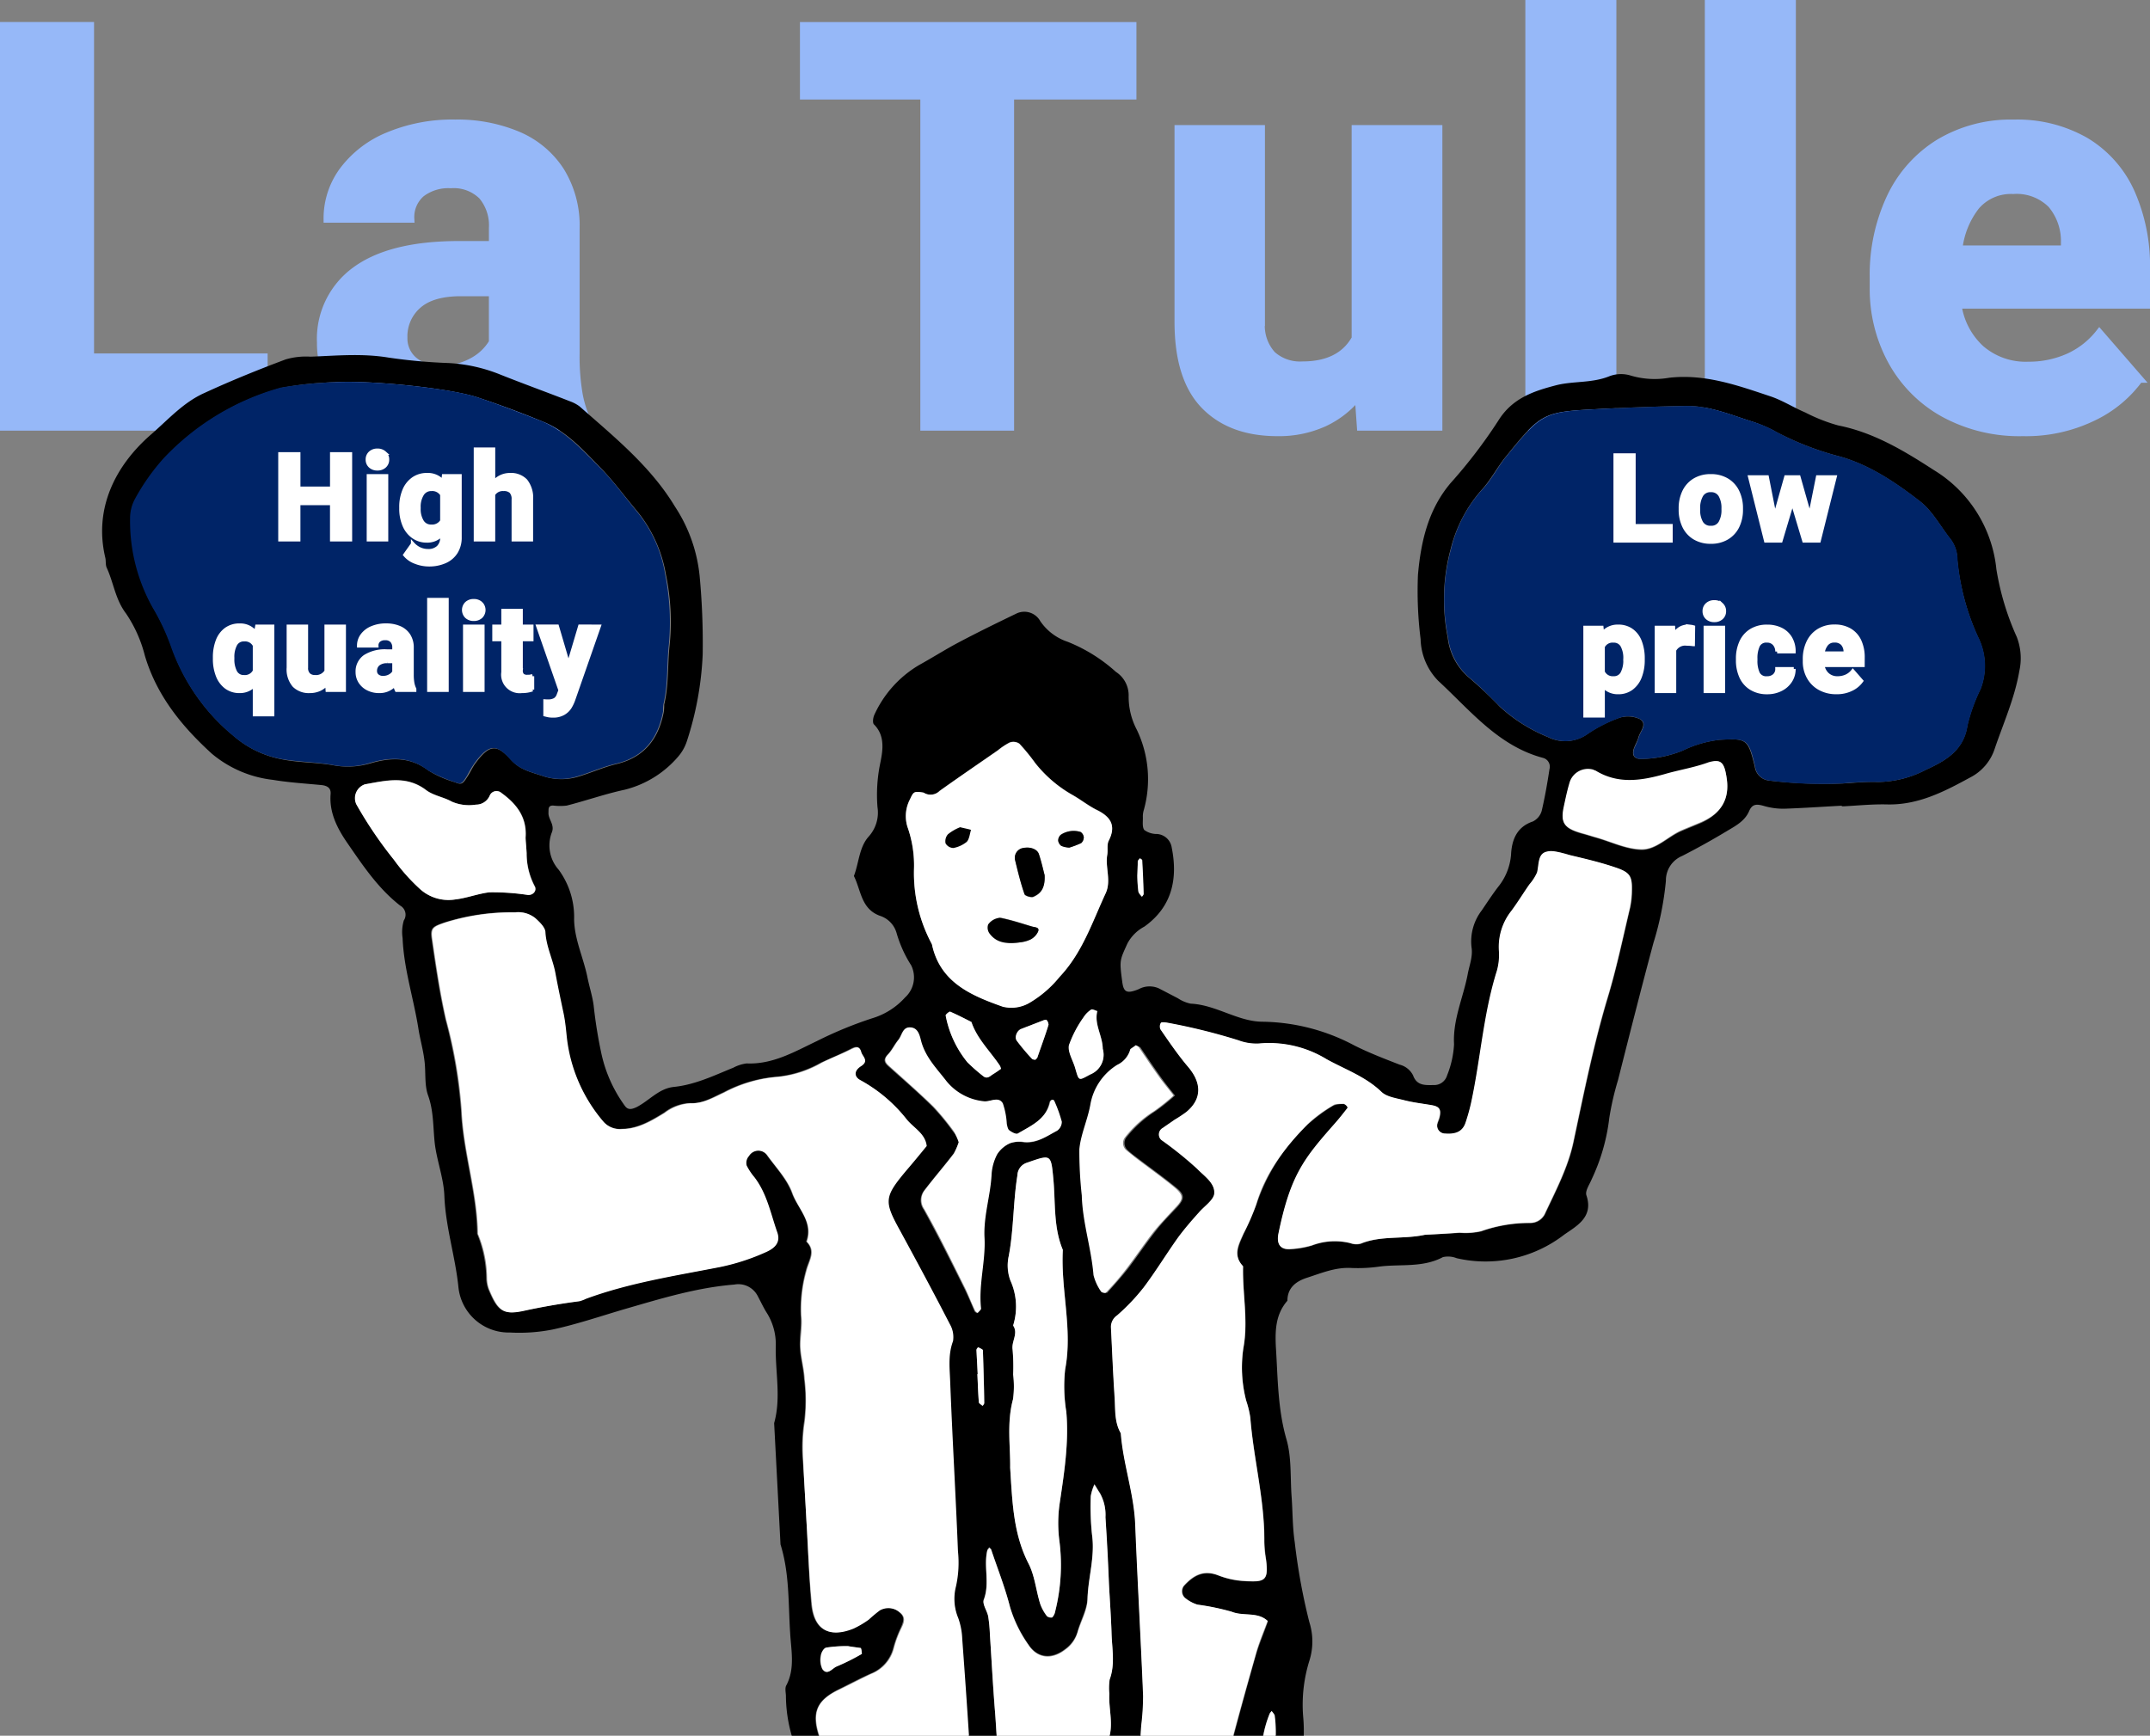 <svg xmlns="http://www.w3.org/2000/svg" width="285.758" height="230.738"><rect width="100%" height="100%" fill="#808080" stroke="none"/><defs><clipPath id="a"><path data-name="Rectangle 228" fill="#fff" stroke="#707070" d="M0 0h265.352v197.647H0z"/></clipPath></defs><g data-name="Group 905"><path data-name="Path 2240" d="M35.07 47.485v9.265H.5V3.43H12v44.055zm41.873 4.944a14.3 14.3 0 001.208 3.7v.621h-11.1a11.753 11.753 0 01-1.062-3.552 12.583 12.583 0 01-9.92 4.284 15.016 15.016 0 01-6.812-1.538 12.179 12.179 0 01-4.851-4.248 10.91 10.91 0 01-1.776-6.116 11.224 11.224 0 014.651-9.65q4.651-3.387 13.7-3.387h4.5V30.31a6.087 6.087 0 00-1.392-4.266 5.384 5.384 0 00-4.175-1.52 5.924 5.924 0 00-3.937 1.19 4.187 4.187 0 00-1.41 3.387H43.506a10.7 10.7 0 012.106-6.445 14.175 14.175 0 015.969-4.578 22.134 22.134 0 018.917-1.685 20.692 20.692 0 018.313 1.575 12.571 12.571 0 015.676 4.724 13.794 13.794 0 012.051 7.69v16.59a29.842 29.842 0 00.405 5.457zM62.806 48.05a6.83 6.83 0 002.673-2.545v-6.628h-4.211q-3.845 0-5.731 1.666a5.518 5.518 0 00-1.886 4.34 3.853 3.853 0 001.337 3.04 5.222 5.222 0 003.571 1.172 8.429 8.429 0 004.247-1.045zm87.738-35.319h-16.26V56.75h-11.462V12.731h-16v-9.3h43.722zm40.662 4.395V56.75h-10.362l-.293-4.138a12.569 12.569 0 01-4.577 3.607 14.487 14.487 0 01-6.189 1.263q-6.189 0-9.686-3.589t-3.493-11.132V17.126h11.018v25.708a5.753 5.753 0 001.447 4.321 5.545 5.545 0 004.01 1.395q5.09 0 7.068-3.552V17.126zm12.029 39.624V.5h11.1v56.25zm23.854 0V.5h11.1v56.25zm58.169-16.223h-25.052a9.735 9.735 0 003.076 5.878 9.132 9.132 0 006.3 2.179 12.9 12.9 0 005.292-1.08 10.919 10.919 0 004.156-3.241l5.31 6.116a16.2 16.2 0 01-6.1 5.054 20.37 20.37 0 01-9.388 2.049 20.935 20.935 0 01-10.565-2.563 17.63 17.63 0 01-6.881-6.958 19.922 19.922 0 01-2.4-9.7v-1.392a24.148 24.148 0 012.234-10.583 17.039 17.039 0 016.445-7.269 18.48 18.48 0 019.961-2.618 18.206 18.206 0 019.558 2.38 15.2 15.2 0 016.006 6.757 24.083 24.083 0 012.051 10.309zm-10.839-8.277a7.537 7.537 0 00-1.776-5.09 6.523 6.523 0 00-5.072-1.868 6.12 6.12 0 00-4.926 2.087 11.278 11.278 0 00-2.325 5.75h14.1z" fill="#96b8f8" stroke="#96b8f8" stroke-linecap="round"/><g data-name="Mask Group 44" transform="translate(7.8 33.091)" clip-path="url(#a)"><g data-name="Group 864"><path data-name="Path 1719" d="M236.973 74.018c-2.515.132-5.074.314-7.59.398a9.129 9.129 0 01-2.778-.378c-.869-.24-1.491-.303-1.916.67-.592 1.412-1.938 2.053-3.136 2.782a96.482 96.482 0 01-5.779 3.207 3.513 3.513 0 00-2.158 3.3 40.464 40.464 0 01-1.66 8.27c-1.631 6.08-3.168 12.153-4.705 18.228a37.2 37.2 0 00-1.162 5.055 26.09 26.09 0 01-2.333 8.115c-.295.729-.92 1.57-.695 2.177.96 2.899-1.357 4.068-2.962 5.198a17.091 17.091 0 01-14.298 3.128 3.091 3.091 0 00-1.815-.144c-2.684 1.426-5.566.911-8.355 1.247a20.31 20.31 0 01-3.795.2c-2.148-.126-4.008.685-5.973 1.314-1.356.451-2.55 1.275-2.552 3.037-1.571 1.795-1.65 3.94-1.53 6.217.262 4.078.238 8.17 1.4 12.2.697 2.39.502 5.017.68 7.528.155 2.038.117 4.133.424 6.162a81.217 81.217 0 001.935 10.603 8.463 8.463 0 01.029 5.088 19.611 19.611 0 00-.846 7.466 20.431 20.431 0 01-.346 6.107 9.587 9.587 0 00.223 5.174c1.056 2.941.978 5.943 1.18 8.881.597 9.482 1.042 18.971 1.54 28.458a20.767 20.767 0 00.46 5.161c.459 1.498-.595 3.17.756 4.433.092 1.755.521 3.588.128 5.178a25.33 25.33 0 00-.324 5.63 39.383 39.383 0 01-.438 7.065c-.45 2.306.293 4.69-.486 7.066a7.814 7.814 0 00-.019 2.379c-.043 2.806.441 5.685-.364 8.487a7.815 7.815 0 00-.019 2.379c.241 4.602.432 9.159.721 13.758a34.932 34.932 0 00.624 3.725 11.6 11.6 0 00.382 1.836c.502 1.4-.57 2.742.026 4.137.595 1.349.045 2.757-.116 4.145-.235 1.868.252 3.892-.131 5.668a29.308 29.308 0 00-.44 7.063 6.315 6.315 0 001.021 4.038c.562.732.253 2.08.267 3.174.02 1.284-.199 2.579 1.448 3.111 1.422 3.54 4.707 5.414 7.218 7.947a15.543 15.543 0 011.78 2.19 4.394 4.394 0 01.474 4.495 13.464 13.464 0 00-.67 1.747c-1.594 4.983-6.994 6.313-11.27 4.682-2.184-.836-4.416-1.67-6.6-2.508a13.334 13.334 0 00-4.575-1.045c-2.712 0-5.123-1.539-7.834-1.54-.525-.02-1.036-.66-1.528-1.014-.395-.265-.79-.53-1.194-.08-1.7 2.04-3.851 3.675-5.303 5.939a7.7 7.7 0 01-6.801 3.639 9.462 9.462 0 01-2.852.05c-2.472-.873-4.592.43-6.853.834-1.084.2-2.11.586-3.191.833-3.147.784-5.131-.777-6.734-3.215a18.866 18.866 0 01-.896-1.665 2.292 2.292 0 01.243-2.63c2.565-2.798 5.08-5.641 7.795-8.305.954-.906 2.184-1.875 3.803-.96.345.22 1.236-.921 1.073-1.293-2.201-3.79-2.562-8.048-3.115-12.254-.466-3.448-1.447-6.726-2.1-10.118-.575-2.774-1.38-5.446-1.814-8.277a79.876 79.876 0 00-2.86-11.886 5.158 5.158 0 01-.448-1.308c.006-4.425-1.409-8.728-1.69-13.137a62.647 62.647 0 00-2.323-12.482c-1.14-4.555-3.039-8.975-3.053-13.779-1.375-3.542-.96-7.417-2.245-11.061a26.014 26.014 0 00-2.08-5.22 1.2 1.2 0 01.292-1.68c1.141-.916 1.228-1.967 1.11-3.34a39.374 39.374 0 00-1.882-7.75 126.679 126.679 0 01-3.193-13.725c-.334-1.838-.858-3.665-1.19-5.503-.279-1.698-.51-3.398-.885-5.091-.504-2.352-1.305-4.927.137-7.38.262-.443.03-1.239-.142-1.8-.664-1.773-1.328-3.546-2.13-5.218a19.411 19.411 0 01-1.314-6.923c-.024-.475-.154-1.039.071-1.384 1.167-2.249.613-4.646.491-6.971-.254-3.935-.08-7.893-1.28-11.73l-.846-16.13c.962-3.428.114-6.903.22-10.335a7.843 7.843 0 00-1.28-4.452c-.417-.692-.739-1.388-1.11-2.082a2.89 2.89 0 00-3.126-1.549c-5.069.409-9.843 1.896-14.67 3.29-3.139.926-6.27 1.994-9.473 2.685a22.864 22.864 0 01-5.687.398 6.714 6.714 0 01-6.83-5.969c-.403-4.07-1.703-7.998-1.872-12.128-.073-2.327-.953-4.564-1.264-6.926-.257-2.174-.129-4.37-.912-6.517-.505-1.449-.264-3.126-.484-4.681-.174-1.418-.574-2.774-.788-4.146-.641-4.058-1.938-7.938-2.107-12.068a5.429 5.429 0 01.162-2.34 1.383 1.383 0 00-.484-1.977c-2.923-2.273-4.94-5.307-7-8.29-1.337-1.934-2.448-4.06-2.245-6.543.06-.765-.39-1.074-1.108-1.179-2.2-.218-4.395-.34-6.554-.703a15.278 15.278 0 01-8.126-3.48c-3.996-3.643-7.352-7.75-8.916-13.09a17.723 17.723 0 00-2.478-5.53c-1.43-1.874-1.643-4.051-2.555-6.05-.212-.418-.098-.946-.218-1.416-1.528-6.484 1.313-12.198 6.09-16.35 2.275-1.975 4.295-4.268 7.084-5.51 3.484-1.609 7.117-3.083 10.803-4.466a9.608 9.608 0 013.313-.364c3.466-.133 6.873-.46 10.377.123a72.481 72.481 0 007.981.723 21.325 21.325 0 016.884 1.542c3.06 1.22 6.163 2.34 9.272 3.557a4.928 4.928 0 011.224.65c4.638 4.086 9.456 7.972 12.687 13.321a20.462 20.462 0 013.288 9.247 95.9 95.9 0 01.404 10.444 42.912 42.912 0 01-2.107 11.526 5.92 5.92 0 01-1.132 2.01 13.7 13.7 0 01-7.094 4.416c-2.634.566-5.157 1.46-7.738 2.117a7.681 7.681 0 01-1.808-.005c-.714-.01-.592.507-.617.934-.053.904.894 1.618.426 2.689a4.846 4.846 0 00.923 4.9 10.61 10.61 0 012.058 6.6c.042 2.71 1.273 5.167 1.79 7.804.254 1.223.65 2.439.81 3.667a61.431 61.431 0 001.055 6.51 18.42 18.42 0 003.068 6.785c.412.597.883.524 1.58.202 1.668-.848 2.962-2.486 4.95-2.685 2.838-.292 5.344-1.517 7.906-2.556a5.1 5.1 0 011.778-.568c3.48.15 6.387-1.572 9.311-2.962a52.753 52.753 0 017.404-3.051 9.527 9.527 0 004.328-2.749 3.607 3.607 0 00.822-4.277 16.4 16.4 0 01-1.936-4.275 3.357 3.357 0 00-2.214-2.31c-2.522-.915-2.509-3.389-3.465-5.29.67-1.747.7-3.841 1.962-5.24a4.756 4.756 0 001.174-3.915 20.507 20.507 0 01.324-5.63c.34-1.684.802-3.8-.806-5.382-.202-.228-.097-.946.076-1.289a14.792 14.792 0 015.934-6.59c1.804-.996 3.506-2.087 5.312-3.037 2.499-1.321 5.004-2.546 7.555-3.774a2.424 2.424 0 013.239.972 7.133 7.133 0 003.664 2.757 21.33 21.33 0 016.394 3.994 3.705 3.705 0 011.69 3.194 9.425 9.425 0 001.092 4.51 15.194 15.194 0 01.936 10.606 3.067 3.067 0 00-.142.909c.032.617-.118 1.386.194 1.797a2.789 2.789 0 001.693.53 2.12 2.12 0 011.95 1.8c.838 4.19.033 7.896-3.636 10.514a5.446 5.446 0 00-2.26 2.26c-.98 2.192-1.077 2.15-.69 4.984.177 1.465.567 1.73 2.197 1.074a3.017 3.017 0 012.707-.094l2.494 1.297a4.9 4.9 0 001.703.72c3.386.155 6.262 2.383 9.545 2.403a26.635 26.635 0 0112.152 3.122c1.955.992 4.043 1.79 6.082 2.585a2.74 2.74 0 011.787 1.428c.502 1.4 1.638 1.294 2.731 1.284a1.782 1.782 0 001.788-1.283 12.836 12.836 0 00.925-4.14c-.172-3.274 1.2-6.153 1.8-9.228.22-1.248.73-2.417.52-3.69a6.782 6.782 0 011.362-4.878c.706-1.039 1.41-2.12 2.168-3.111a7.775 7.775 0 001.726-4.277c.09-1.908.708-3.7 2.907-4.435a2.28 2.28 0 001.164-1.392c.428-1.83.757-3.703 1.04-5.573a1.205 1.205 0 00-.839-1.479c-5.982-1.589-9.704-6.341-13.956-10.257a8.219 8.219 0 01-2.336-5.539 51.345 51.345 0 01-.352-8.544c.388-4.397 1.352-8.683 4.354-12.217a66.907 66.907 0 006.322-8.275c1.886-3.048 4.787-3.96 7.79-4.737 2.255-.547 4.694-.246 6.98-1.175a4.352 4.352 0 012.798-.098 11.215 11.215 0 005.154.3c4.73-.533 9.044 1.001 13.353 2.44 1.645.532 3.123 1.501 4.728 2.178a22.884 22.884 0 004.373 1.722c4.755.94 8.79 3.392 12.728 5.942a17.477 17.477 0 018.3 13.18 35.585 35.585 0 002.707 8.992 7.855 7.855 0 01.338 4.55c-.62 3.6-2.111 6.913-3.265 10.304a6.557 6.557 0 01-3.272 3.834c-3.469 1.894-6.942 3.694-11.087 3.578-1.905-.043-3.797.151-5.695.25-.29.018-.293-.029-.295-.077zm-79.631 271.476l-.003-.047c.81.005 1.574.06 2.38.018a8.32 8.32 0 003.26-.409c1.112-.582.368-2.065.698-3.034.792-2.087.486-4.354 1.087-6.478a4.774 4.774 0 00-.294-3.695 2.126 2.126 0 01.076-2.192 8.856 8.856 0 00.907-2.664q.382-4.944.484-9.873a10.844 10.844 0 00-.505-3.256 4.144 4.144 0 01-.019-2.282 7.314 7.314 0 00-.071-2.28c-.157-1.086-.542-2.16-.597-3.203-.281-3.458-.465-6.968-.647-10.431a26.51 26.51 0 01-.059-4.755c.299-2.489.216-4.959.325-7.438.213-5.006.571-9.972.355-15.003-.032-.617.365-1.209.428-1.83.07-1.383.422-2.826-.55-4.11a2.309 2.309 0 01-.261-2.27 10.457 10.457 0 00.515-4.689 192.69 192.69 0 00-.255-7.597q-.794-15.157-1.69-30.353a30.373 30.373 0 00-.63-6.576 26.957 26.957 0 01-.637-12.145 16.767 16.767 0 00-.056-3.802c-.013-.238-.263-.462-.417-.692-.093.148-.225.25-.265.394a15.783 15.783 0 00-.882 3.138c-.326 3.776-2.164 6.823-3.948 10.007a14.828 14.828 0 01-4.093 4.496c-2.375 1.885-4.952 1.735-7.61.923a3.268 3.268 0 01-1.785-1.382c-.946-1.71-2.332-1.828-4.034-1.644-2.033.25-4.08.214-6.033 1.077a9.082 9.082 0 01-2.784.384c-1.279.116-2.515.132-3.795.2a1.442 1.442 0 00-1.424.975c-.375 1.021-.844 2.047-1.22 3.061a12.059 12.059 0 01-4.008 5.205 1.658 1.658 0 01-1.743.33c-4.555-1.569-8.622-3.83-11.412-8.06a9.026 9.026 0 00-1.612-1.723 1.347 1.347 0 00-.774-.245.718.718 0 00-.167.438 9.931 9.931 0 00.124 2.371 37.332 37.332 0 011.364 7.873c.073.472.285.886.404 1.358.604 2.442 1.258 4.882 1.716 7.332a7.346 7.346 0 001.488 3.87 4.69 4.69 0 01.732 2.15 19.237 19.237 0 00.458 3.305c1.613 4.435 2.098 9.167 3.99 13.492.272.652.305 1.269-.295 1.633a2.138 2.138 0 00-1.014 2.431c.496 3.113.663 6.292 1.628 9.287 1.425 4.492 1.86 9.179 3.287 13.718.799 2.527 1.41 5.112 2.303 7.633a17.185 17.185 0 011.407 5.968 6.422 6.422 0 00.243 1.89 52.1 52.1 0 011.504 14.192 6.368 6.368 0 00.312 2.315 24.681 24.681 0 011.19 5.504c.526 2.776.957 5.563 1.626 8.335a80.929 80.929 0 012.15 11.066 24.486 24.486 0 002.543 9.48c.684 1.25.341 2.886 1.72 3.764 1.672 1.053 2.903-.867 4.489-.57a6.376 6.376 0 001.894-.146c2.22-.306 4.338-.75 5.908-2.545a1.657 1.657 0 012.177-.214c.148.092.61-.176.65-.32.24-.869.96-1.62.524-2.691a11.276 11.276 0 01-.666-2.724c-.436-4.683-1.913-9.271-1.972-14.025a16.292 16.292 0 00-.833-3.19c-.195-.992-.824-1.194-1.726-1.147a1.063 1.063 0 01-1.246-1.076 7.792 7.792 0 01-.003-2.804c.662-1.89.326-3.775.323-5.63.051-4.475-1.08-8.792-1.875-13.08a375.038 375.038 0 01-2.324-14.386c-.554-4.205-1.201-8.405-1.802-12.607-.065-.33-.175-.61-.237-.89-.31-1.363-.574-2.773-.93-4.137s-.809-2.717-1.07-4.083a14.311 14.311 0 01-.39-5.498 9.841 9.841 0 00-.245-4.693c-.993-2.612-.896-5.282-1.225-7.928a4.693 4.693 0 00-.217-1.416c-.938-1.568-.889-3.33-1.12-5.031-.287-1.84-.716-3.673-1.052-5.559-.49-2.971.211-5.957.34-8.96a2.738 2.738 0 012.387-2.552c1.086-.157 2.17-.352 3.256-.504a1.654 1.654 0 011.682 1.243c.49 2.068.492 2.116 1.078 2.417a4.813 4.813 0 012.462 4.295c.158 3.94.462 7.921.668 11.858.057 1.091.07 2.232.222 3.318 1.165 6.789 1.114 6.744.856 13.607a13.292 13.292 0 00.739 5.908 19.221 19.221 0 011.282 4.5c.272 1.556.266 3.173.39 4.737a13.078 13.078 0 00.224 2.367 20.493 20.493 0 01.336 4.501c.097 3.753-.268 7.578.925 11.273a7.725 7.725 0 01.096 3.753 30.711 30.711 0 00-.32 6.582c-.01 6.185 1.448 12.198 2.055 18.35.088.756.507 1.495.642 2.25.544 3.11 1.744 6.044 1.863 9.225a9.889 9.889 0 00.956 4.613 2.73 2.73 0 01.02 2.282c-.957 1.715-.393 3.398-.351 5.108-.009.762.487 1.116 1.246 1.076 1.621-.146 3.238-.23 4.799-.312zm-57.958-176.4c.192 3.652.333 7.26.619 10.908.284 3.505 2.248 4.689 5.552 3.372a9.772 9.772 0 002.03-1.201 18.107 18.107 0 011.458-1.218 2.177 2.177 0 012.63.243c.841.621.591 1.3.252 2.08a16.1 16.1 0 00-1.002 2.668 4.986 4.986 0 01-3.007 3.44c-1.441.647-2.831 1.386-4.22 2.077-2.922 1.438-3.646 3.045-2.728 6.042.056.14.158.277.213.418a54.526 54.526 0 008.428 14.686c1.882 2.327 3.994 4.497 6.952 5.582a1.889 1.889 0 002.485-.701 27.823 27.823 0 001.604-3.89 25.873 25.873 0 00.648-9.406c-.388-6.496-.868-12.94-1.304-19.435a9.287 9.287 0 00-.526-2.776 7.393 7.393 0 01-.318-4.17 15.9 15.9 0 00.276-4.721c-.342-7.45-.73-14.851-1.026-22.305-.097-1.85-.339-3.74.37-5.633a3.119 3.119 0 00-.4-2.215q-3.254-6.252-6.65-12.496c-2.108-3.933-2.089-4.458.82-7.94.895-1.093 1.837-2.19 2.733-3.283-.19-1.702-1.793-2.427-2.711-3.616a20.055 20.055 0 00-6.121-5.15c-.784-.434-.874-1.238.048-1.81 1.196-.776.266-1.298.09-1.907-.239-.939-.796-.672-1.398-.355-1.251.636-2.555 1.18-3.855 1.772a15.091 15.091 0 01-5.801 1.874 18.126 18.126 0 00-7.169 2.088c-1.441.647-2.774 1.526-4.444 1.423a5.921 5.921 0 00-3.453 1.275c-1.706 1.041-3.504 2.135-5.644 2.152a2.932 2.932 0 01-2.526-1.01 21.085 21.085 0 01-4.887-11.54 13.676 13.676 0 00-.384-2.784c-.379-1.788-.758-3.576-1.09-5.367-.335-1.838-1.233-3.55-1.335-5.495-.034-.664-.784-1.34-1.332-1.833a3.664 3.664 0 00-2.657-.762 29.438 29.438 0 00-9.301 1.344c-1.636.56-1.965.721-1.739 2.232.522 3.587 1.042 7.176 1.846 10.702a65.862 65.862 0 012.06 12.07c.242 5.553 2.092 10.88 2.143 16.396a16.342 16.342 0 011.215 5.977 4.392 4.392 0 00.262 1.366c1.197 2.887 1.894 3.47 4.576 2.9 2.494-.511 4.946-.925 7.448-1.292a6.6 6.6 0 00.884-.331c5.786-2.16 11.829-3.047 17.804-4.216a28.2 28.2 0 006.232-2.054c1.3-.592 1.83-1.38 1.389-2.546-.894-2.522-1.365-5.162-3.05-7.357a6.263 6.263 0 01-1.033-1.563 1.738 1.738 0 01.315-1.253 1.461 1.461 0 012.42-.127c1.18 1.65 2.69 3.237 3.357 5.058.776 2.1 2.865 3.846 1.909 6.465 1.305 1.311.277 2.554-.036 3.855a19.523 19.523 0 00-.686 6.03c.12 1.373-.186 2.813-.11 4.24.071 1.376.476 2.733.548 4.11a22.373 22.373 0 01.016 5.655 22.451 22.451 0 00-.23 4.675c.243 2.889.392 5.731.541 8.582zM36.65 17.726a43.62 43.62 0 00-7.048.75 33.754 33.754 0 00-15.543 9.377 28.407 28.407 0 00-3.809 5.385 4.981 4.981 0 00-.668 2.699 24.21 24.21 0 003 11.783 29.442 29.442 0 012.409 5.107 26.433 26.433 0 008.233 11.885 13.6 13.6 0 006.252 3.097c2.309.498 4.684.42 6.988.824a10.618 10.618 0 005.03-.264c2.577-.754 5.233-.893 7.661.978a14.077 14.077 0 003.458 1.531c.921.38 1.064.325 1.765-.806.352-.542.607-1.126.962-1.62 2.04-2.82 3.009-2.49 4.827-.492 1.16 1.271 2.556 1.579 4.057 2.07a7.722 7.722 0 004.624.187c1.828-.524 3.545-1.327 5.378-1.757 3.663-.906 5.53-3.382 6.202-6.934a6.438 6.438 0 00.05-.954c.625-2.601.436-5.303.726-7.935a30.594 30.594 0 00-.488-9.298 18.094 18.094 0 00-3.82-8.458c-1.623-1.917-3.113-3.975-4.871-5.786-2.311-2.352-4.539-4.9-7.744-6.159a127.8 127.8 0 00-8.397-3.127c-3.635-1.283-14.444-2.382-19.234-2.083zm200.407 53.338c1.565-.082 3.173-.267 4.747-.201a13.98 13.98 0 006.337-1.617c2.601-1.183 5.051-2.548 5.541-5.904a22.929 22.929 0 011.749-4.85 8.562 8.562 0 00-.31-6.833 31.956 31.956 0 01-2.782-10.415 4.505 4.505 0 00-.9-2.664c-1.377-1.736-2.437-3.821-4.174-5.11-3.223-2.495-6.723-4.833-10.68-5.91a39.027 39.027 0 01-8.304-3.228 18.937 18.937 0 00-3.018-1.317c-2.998-.937-5.924-2.21-9.104-2.14a353 353 0 00-12.293.455c-6.547.343-6.958.65-11.427 6.164-1.209 1.443-2.068 3.2-3.33 4.552a18.7 18.7 0 00-4.106 7.873 25.663 25.663 0 00-.387 11.723 8.136 8.136 0 002.8 5.323 54.435 54.435 0 014.155 3.921 21.386 21.386 0 006.345 3.997 5.1 5.1 0 005.305-.424 18.085 18.085 0 014.17-2.12 3.807 3.807 0 012.72.142c1.128.655.039 1.663-.156 2.482-.12.435-.383.876-.55 1.313-.378.971-.063 1.526.889 1.524a14.9 14.9 0 005.508-1.098 15.021 15.021 0 014.967-1.45c3.558-.186 3.75-.15 4.659 3.561a2.126 2.126 0 001.857 1.854 61.894 61.894 0 009.772.397zm-55.467 59.992l4.65-.244a9.5 9.5 0 002.843-.197 19.1 19.1 0 016.508-1.102 2.144 2.144 0 001.942-1.148c1.454-3.12 3.1-6.204 3.825-9.62 1.375-6.446 2.654-12.888 4.558-19.22 1.175-3.914 2.012-7.907 2.947-11.856a9.536 9.536 0 00.258-2.345c.043-1.905-.227-2.414-2.207-3.071-1.937-.66-3.913-1.127-5.892-1.594a6.916 6.916 0 00-3.165-.5c-1.269.305-1.05 1.767-1.33 2.781a5.608 5.608 0 01-1.011 1.575c-.795 1.183-1.54 2.412-2.385 3.503a7.715 7.715 0 00-1.675 5.273 7.615 7.615 0 01-.283 2.773c-1.747 5.706-2.145 11.72-3.412 17.495a25.009 25.009 0 01-.76 2.703c-.457 1.261-1.49 1.505-2.686 1.378a1.05 1.05 0 01-1.066-1.23c.033-.286.255-.583.288-.87.275-1.11.023-1.477-.943-1.663-1.249-.22-2.494-.393-3.698-.663-1.061-.277-2.352-.4-3.056-1.124-2.11-2.03-4.816-2.935-7.268-4.326a14.645 14.645 0 00-9.006-2.096 6.758 6.758 0 01-2.734-.428 82.374 82.374 0 00-9.542-2.354c-.24-.035-.672-.108-.759.04a1.108 1.108 0 00-.055.86 59.6 59.6 0 003.637 4.947c1.875 2.184 1.89 4.278-.207 6.052a18.014 18.014 0 01-1.563 1.033c-.505.36-1.059.674-1.56 1.083a.982.982 0 00-.203 1.58 53.686 53.686 0 014.769 3.843c.906.953 2.432 1.918 2.268 3.353-.095.907-1.34 1.64-2.057 2.487-.894 1.093-1.89 2.144-2.732 3.282-1.552 2.174-2.953 4.484-4.553 6.613a26.645 26.645 0 01-3.562 3.755 1.817 1.817 0 00-.819 1.565c.119 3.181.283 6.312.497 9.487.082 1.566-.023 3.188.813 4.62.314 4.075 1.751 7.995 1.92 12.125.303 7.594.701 15.184 1.052 22.776a34.935 34.935 0 01-.231 3.77 32.98 32.98 0 001.398 13.057 3.1 3.1 0 004.763 1.082c1.72-1.66 4.581-6.995 5.215-9.407q1.84-7.089 3.831-14.043c.445-1.499 1.082-2.961 1.577-4.412-1.354-1.309-3.219-.592-4.771-1.225a28.639 28.639 0 00-4.57-.95 6.576 6.576 0 01-1.615-.867 1.243 1.243 0 01-.187-1.655c1.262-1.351 2.6-2.14 4.542-1.38a10.726 10.726 0 003.178.735c2.959.178 3.573.098 3.179-2.878a19.865 19.865 0 01-.224-2.367c.042-5.568-1.43-10.961-1.864-16.457a12.835 12.835 0 00-.547-2.254 17.52 17.52 0 01-.368-7.022c.665-3.65-.14-7.223-.044-10.843-1.408-1.449-.532-2.877.058-4.332a40.5 40.5 0 001.699-3.895 25.6 25.6 0 016.815-10.632 21.465 21.465 0 013.389-2.509 3.249 3.249 0 011.368-.215c.143-.007.293.128.392.218s.205.275.16.325c-.58.745-1.158 1.488-1.787 2.187-3.994 4.586-5.782 6.773-7.377 14.468-.305 1.443.26 2.222 1.632 2.102a11.04 11.04 0 002.779-.479 8.589 8.589 0 015.121-.315 2.308 2.308 0 001.384.07c2.722-1.143 5.648-.582 8.52-1.208zm-66.632-58.778c-1.296-.218-1.338-.12-1.811.855a4.79 4.79 0 00-.33 3.68 16.117 16.117 0 01.862 5.57 19.561 19.561 0 002.38 10.007c1.075 5.082 5.164 6.818 9.427 8.307a4.728 4.728 0 003.633-.57 14.812 14.812 0 003.908-3.394c3.022-3.155 4.377-7.27 6.127-11.12.767-1.705-.08-3.42.208-5.1.11-.625-.07-1.329.188-1.866 1.034-2.057.26-3.2-1.595-4.103-1.124-.56-2.117-1.364-3.196-1.973a16.556 16.556 0 01-4.977-4.263 27.312 27.312 0 00-2.084-2.554 1.492 1.492 0 00-1.294-.17 9.545 9.545 0 00-1.563 1.033c-2.57 1.8-5.187 3.6-7.757 5.4a1.665 1.665 0 01-2.126.26zm11.505 89.734c.286 4.553.412 8.78 2.43 12.765.845 1.62 1.044 3.608 1.566 5.388a5.4 5.4 0 00.894 1.619.8.8 0 00.722.152 1.665 1.665 0 00.385-.83 25.336 25.336 0 00.567-9.163 16.966 16.966 0 01.016-5.138c.598-4.027 1.243-8.058.884-12.177a22.36 22.36 0 01-.153-5.653c1.052-5.335-.603-10.577-.309-15.873-1.25-2.978-.942-6.182-1.248-9.306-.325-3.456-.28-3.41-3.498-2.29a1.77 1.77 0 00-1.292 1.685c-.575 3.55-.48 7.16-1.15 10.716a5.5 5.5 0 00.218 3.27 8.388 8.388 0 01.361 5.976c.722 1.057-.27 2.107-.07 3.191a26.17 26.17 0 01.073 3.326 12.44 12.44 0 01-.018 3.283c-.881 3.092-.335 6.251-.378 9.057zM139.59 177.5l-.47-8.967a5.859 5.859 0 00-.738-3.196c-.257-.367-.47-.784-.726-1.151a6.606 6.606 0 00-.49 1.547 31.426 31.426 0 00.171 5.176c.437 2.881-.516 5.593-.603 8.453-.063 1.525-.94 2.953-1.335 4.494a4.423 4.423 0 01-1.641 2.274c-1.783 1.378-3.696 1.195-4.886-.646a17.888 17.888 0 01-2.453-5.056c-.66-2.582-1.645-5.052-2.49-7.58-.054-.098-.2-.18-.253-.272-.093.148-.225.25-.265.394-.505 2.167.372 4.358-.466 6.541-.208.582.456 1.452.591 2.206a19.469 19.469 0 01.224 2.366c.23 3.46.411 6.924.687 10.378.464 6.112-.388 5.3 5.545 5.038.948-.05 1.9-.051 2.843-.197 2.175-.257 4.35-.513 6.522-.818.985-2.097.153-4.337.28-6.484a6.306 6.306 0 01.043-1.905c.749-2.042.31-4.06.25-6.102s-.219-4.265-.336-6.494zM62.193 80.324c-.06-1.138-.132-1.61-.109-2.087.193-2.674-1.185-4.457-3.214-5.921a.967.967 0 00-1.551.367 1.925 1.925 0 01-1.84 1.19 5.7 5.7 0 01-3.209-.402c-1.078-.61-2.47-.822-3.41-1.534-2.626-2.003-5.396-1.287-8.127-.763a1.948 1.948 0 00-1.147 2.628 54.463 54.463 0 005.006 7.396 21.358 21.358 0 003.385 3.815 5.632 5.632 0 004.74 1.464c1.56-.182 3.05-.778 4.564-.953a31.574 31.574 0 015.108.351c.718.063 1.252-.636.89-1.188a9.745 9.745 0 01-1.086-4.363zm80.973 25.536c-.182.153-.507.312-.544.504a3.218 3.218 0 01-1.746 2.095 7.783 7.783 0 00-3.574 5.325c-.37 2.022-1.273 3.872-1.452 5.884a53.564 53.564 0 00.323 6.168c.089 3.61 1.269 7.02 1.555 10.574a5.672 5.672 0 00.968 2.137c.108.137.635.3.677.203.946-1.051 1.893-2.102 2.78-3.238 1.245-1.636 2.392-3.36 3.645-4.949.844-1.09 1.841-2.099 2.833-3.145 1.034-1.149 1.101-1.675-.19-2.702-1.69-1.386-3.518-2.67-5.253-4.007a9.924 9.924 0 01-1.093-.894 1.251 1.251 0 01-.19-1.702 15.884 15.884 0 013.861-3.485 25.881 25.881 0 002.603-2.087c-.662-.821-1.323-1.643-1.94-2.515-.923-1.283-1.802-2.617-2.678-3.903a6.334 6.334 0 00-.585-.263zm-23.539 12.889a6.7 6.7 0 01-.727 1.56c-1.246 1.635-2.592 3.18-3.84 4.816a2.11 2.11 0 00-.103 2.573c1.892 3.421 3.647 6.945 5.401 10.468.48.976.914 1.998 1.348 3.022.056.14.25.225.35.315.18-.2.455-.405.445-.594-.356-3.169.623-6.264.459-9.396-.15-2.846.8-5.608.938-8.422a6.56 6.56 0 01.76-2.703 3.774 3.774 0 011.73-1.47 3.478 3.478 0 011.848-.146c1.723.195 3.004-.776 4.393-1.515a1.335 1.335 0 00.604-1.173 14.647 14.647 0 00-.948-2.662c-.163-.372-.542-.352-.615.08-.498 2.31-2.5 3.128-4.256 4.129-.23.155-.866-.193-1.163-.415-.197-.133-.267-.557-.33-.839a10.43 10.43 0 00-.523-2.731c-.58-1.064-1.72-.148-2.584-.293a7.389 7.389 0 01-4.896-2.648c-1.226-1.6-2.681-3.047-3.312-5.106-.23-.75-.345-2.028-1.535-2.06-.954-.046-1.039 1.055-1.53 1.65s-.832 1.328-1.375 1.927c-.587.602-.47 1.026.08 1.518 1.997 1.798 4.04 3.546 5.946 5.444a30.212 30.212 0 012.694 3.284 3.321 3.321 0 01.742 1.387zm33.737 229.81l.005.1c-.949.05-1.9.051-2.846.15a1.581 1.581 0 00-1.172 2.098c1.26 2.265 2.743 4.234 5.702 4.408 1.099.086 2.12.508 3.175.69a44.715 44.715 0 0111.696 3.43 24.27 24.27 0 003.06 1.22 2.709 2.709 0 001.377-.072c1.683-.564 3.428-3.558 3.092-5.443a2 2 0 00-.634-1.203 80.26 80.26 0 00-6.386-5.66c-1.633-1.199-3.332-1.87-5.643-.56a9.372 9.372 0 01-8.18.952 11.7 11.7 0 00-3.246-.11zm-20.977 14.562c1.044-.055 1.995-.153 2.941-.154a3.772 3.772 0 003.62-1.712 15.356 15.356 0 012.1-2.537c1.035-1.15 2.163-2.302 3.244-3.453a2.834 2.834 0 00.79-2.134c-.035-.664-.544-1.304-1.109-1.179-1.645.372-3.336.794-4.984 1.118-3.483.706-6.884 2.073-10.57 1.648a.822.822 0 00-.471.072c-2.088 1.01-4.276 1.936-6.308 3.09a10.529 10.529 0 00-2.355 2.263 2.366 2.366 0 00-.098 2.67 4.368 4.368 0 002.439 2.06c.879.43 1.464-.22 2.172-.305 2.884-.484 5.6-2.197 8.589-1.45zm89.318-292.676c-.304-2.172-.713-2.721-2.347-2.113-1.913.72-3.942 1.016-5.91 1.595-3.142.878-6.163 1.324-9.112-.474a1.687 1.687 0 00-.437-.167 2.52 2.52 0 00-3.007 1.632c-.325 1.064-.554 2.122-.782 3.228-.5 2.263.011 2.949 2.473 3.629.628.157 1.21.365 1.788.525 1.98.562 3.885 1.509 5.892 1.594 2.05.083 3.618-1.76 5.481-2.523.882-.38 1.724-.71 2.607-1.088 2.644-1.238 3.733-3.15 3.354-5.84zM140.28 205.101c-.174-3.32-.224-3.366-3.118-3.214-3.46.228-6.919.506-10.329.78a1.556 1.556 0 00-.959.811 4.179 4.179 0 00-.212 1.391c-.768 3.513-.715 3.557 2.65 3.38a29.3 29.3 0 006.105-.604c1.688-.47 3.224-1.12 4.971-.451.195.09.785-.47.857-.854a4.375 4.375 0 00.035-1.239zm-2.88 34.879l-.1.005-.445-8.488a13.283 13.283 0 00-.242-1.89 3.5 3.5 0 00-2.222-1.55c-.19.01-.552.363-.542.553.084 2.517.121 5.037.396 7.543a29.129 29.129 0 001.124 6.933c.788 2.337.735 4.957 1.102 7.41a33.287 33.287 0 00.763 3.67c.293 1.032.68 2.058 1.063 3.084.058.188.35.316.547.447.041-.144.175-.294.168-.437-.214-2.177.198-4.387-.815-6.474a6.282 6.282 0 01-.312-2.315c-.192-2.845-.341-5.691-.488-8.49zm1.368-133.655c.01-1.713-1.173-3.268-.69-5.007-.29-.085-.682-.297-.82-.195a3.341 3.341 0 00-.994 1.003 12.275 12.275 0 00-1.946 3.717c-.19.911.534 2.018.826 3.05.473 1.782.422 1.69 1.995.846a2.881 2.881 0 001.626-3.41zm-13.512 2.663c-.058-.187-.065-.33-.165-.42-1.291-1.935-2.99-3.554-3.777-5.796-.926-.476-1.857-.95-2.83-1.374-.098-.043-.6.365-.593.506a13.9 13.9 0 002.895 6.224 19.313 19.313 0 002.099 1.84c.497.403.86.055 1.226-.207a9.823 9.823 0 001.145-.773zm4.552-1.19c.095-.105.228-.202.27-.3.494-1.453 1.04-2.858 1.484-4.36a.959.959 0 00-.273-.65c-.05-.046-.285.014-.425.07-.981.384-2.005.77-2.983 1.157a1.209 1.209 0 00-.538 1.55 24.948 24.948 0 002.03 2.416c.096.087.287.077.427.117zm-24.89 77.941a18.533 18.533 0 00-2.938.202c-.33.066-.632.652-.707 1.039a2.856 2.856 0 00.194 1.797c.67.966 1.326-.117 1.933-.34a21.322 21.322 0 003.291-1.647.642.642 0 00-.022-.427c-.007-.142-.068-.377-.12-.375-.72-.106-1.487-.21-1.631-.249zm17.232-36.151l-.048.002.196 3.748c.01.19.35.315.502.498.092-.148.223-.297.218-.392-.022-2.33-.101-4.657-.176-6.984-.008-.142-.397-.312-.592-.397 0 0-.272.252-.267.347.052 1.041.106 2.085.163 3.176zm15.39 113.031c.073.472.09.805.157 1.087a6.187 6.187 0 00.422.787c.13-.245.403-.497.435-.784q.345-1.588.548-3.168a.569.569 0 00-.258-.367c-.05-.045-.232.112-.372.163a2.166 2.166 0 00-.935 2.28zm5.824-179.315c.047.899.031 1.52.112 2.135a2.835 2.835 0 00.464.69c.093-.148.225-.25.218-.392-.03-1.474-.106-2.944-.186-4.463-.005-.1-.2-.18-.3-.27-.092.149-.225.25-.264.395a54.48 54.48 0 01-.045 1.903zm-2.558 189.941a23.866 23.866 0 00-.145-1.848 1.724 1.724 0 00-.375-.79c-.13.246-.355.495-.342.733a26.7 26.7 0 00.244 2.746c.01.19.302.317.455.5a.853.853 0 00.167-.438 5.455 5.455 0 00-.004-.903zm-1.167-5.077a1.617 1.617 0 00-.072-.472 6.346 6.346 0 00-.378-.836 6.182 6.182 0 00-.337.827.809.809 0 00.025.474c.16.325.365.6.522.874z"/><path data-name="Path 1720" d="M157.343 345.494l-4.74.248a1.042 1.042 0 01-1.247-1.076c-.041-1.71-.558-3.396.351-5.109a2.73 2.73 0 00-.02-2.282 10.524 10.524 0 01-.955-4.612c-.118-3.181-1.324-6.162-1.863-9.226-.14-.754-.554-1.493-.642-2.25-.653-6.102-2.064-12.165-2.056-18.35a27.683 27.683 0 01.314-6.579 7.725 7.725 0 00-.096-3.753c-1.195-3.695-.775-7.522-.925-11.273a20.493 20.493 0 00-.336-4.501 13.08 13.08 0 01-.224-2.367c-.13-1.563-.119-3.181-.39-4.737a18.214 18.214 0 00-1.283-4.5 12.687 12.687 0 01-.738-5.907c.214-6.814.309-6.819-.856-13.608a25.894 25.894 0 01-.222-3.318c-.254-3.935-.515-7.917-.67-11.857a4.719 4.719 0 00-2.46-4.295c-.59-.35-.545-.4-1.079-2.417a1.7 1.7 0 00-1.682-1.244 77.4 77.4 0 01-3.256.504 2.656 2.656 0 00-2.381 2.545c-.13 2.956-.83 5.943-.34 8.961.287 1.84.763 3.67 1.053 5.559.232 1.7.181 3.463 1.12 5.031a3.477 3.477 0 01.217 1.416c.329 2.646.231 5.316 1.224 7.927a9.84 9.84 0 01.246 4.694 15.313 15.313 0 00.389 5.498c.31 1.364.761 2.719 1.07 4.083.357 1.36.62 2.771.93 4.138.066.33.176.61.238.889.6 4.202 1.249 8.402 1.802 12.606.633 4.82 1.456 9.628 2.324 14.388.798 4.335 1.928 8.651 1.875 13.078-.043 1.905.34 3.74-.324 5.631a7.792 7.792 0 00.004 2.804 1.063 1.063 0 001.246 1.076c.856.003 1.483.16 1.725 1.146a26 26 0 01.833 3.191c.06 4.754 1.536 9.338 1.972 14.025a8.86 8.86 0 00.667 2.724c.436 1.071-.285 1.822-.525 2.691-.04.145-.503.407-.65.32-.778-.34-1.595-.488-2.176.214-1.571 1.794-3.688 2.239-5.908 2.545a6.378 6.378 0 01-1.895.147c-1.583-.25-2.816 1.67-4.49.568-1.377-.879-1.035-2.562-1.719-3.763a23.673 23.673 0 01-2.542-9.48 98.6 98.6 0 00-2.15-11.066c-.619-2.727-1.1-5.556-1.627-8.336a24.68 24.68 0 00-1.19-5.503 6.369 6.369 0 01-.311-2.315 52.1 52.1 0 00-1.505-14.192 8.542 8.542 0 01-.242-1.89 17.584 17.584 0 00-1.407-5.968c-.847-2.524-1.505-5.106-2.303-7.633-1.433-4.482-1.824-9.219-3.296-13.708-.964-2.947-1.133-6.172-1.628-9.287a2.2 2.2 0 011.014-2.431c.6-.365.614-.984.295-1.633-1.892-4.325-2.38-9.104-3.99-13.491a18.839 18.839 0 01-.458-3.306 4.532 4.532 0 00-.732-2.15 6.968 6.968 0 01-1.487-3.87c-.414-2.452-1.113-4.89-1.717-7.331-.124-.47-.331-.884-.404-1.359a40.67 40.67 0 00-1.36-7.874 7.956 7.956 0 01-.123-2.371.718.718 0 01.167-.438 1.346 1.346 0 01.774.245 10.937 10.937 0 011.608 1.724c2.741 4.186 6.808 6.446 11.412 8.06a1.658 1.658 0 001.743-.33 12.792 12.792 0 004.009-5.205c.375-1.02.844-2.047 1.22-3.06a1.384 1.384 0 011.423-.976l3.795-.2a7.833 7.833 0 002.784-.384c1.957-.863 4-.828 6.033-1.077 1.702-.19 3.089-.061 4.034 1.644a3.268 3.268 0 001.785 1.382c2.66.812 5.236.962 7.61-.923a15.427 15.427 0 004.093-4.496c1.784-3.186 3.622-6.231 3.948-10.006a14.79 14.79 0 01.884-3.141c.04-.144.177-.248.265-.394.155.23.404.454.417.692a16.875 16.875 0 01.056 3.802 26.958 26.958 0 00.636 12.145 38.215 38.215 0 01.63 6.576q.865 15.154 1.691 30.354c.132 2.514.218 5.078.255 7.597a10.565 10.565 0 01-.515 4.689 2.321 2.321 0 00.26 2.27c.97 1.28.62 2.726.55 4.11-.016.619-.46 1.213-.428 1.83.215 5.03-.142 9.996-.355 15.002-.109 2.48-.026 4.95-.325 7.439a31.535 31.535 0 00.06 4.754c.18 3.463.365 6.973.646 10.431.105 1.09.445 2.118.597 3.204a5.262 5.262 0 01.071 2.279 4.145 4.145 0 00.02 2.282 9.521 9.521 0 01.504 3.256q-.099 4.93-.484 9.873a6.872 6.872 0 01-.907 2.664 2.249 2.249 0 00-.076 2.192 4.994 4.994 0 01.294 3.696c-.602 2.124-.34 4.394-1.087 6.479-.378.97.414 2.451-.697 3.033a8.252 8.252 0 01-3.261.41c-.807.042-1.572-.018-2.38-.018-.05.058-.05.058-.048.105z" fill="#fff"/><path data-name="Path 1721" d="M99.384 169.092c-.149-2.846-.346-5.69-.447-8.54a22.127 22.127 0 01.23-4.674 24.813 24.813 0 00-.01-5.66c-.073-1.376-.478-2.734-.55-4.11-.074-1.423.281-2.818.112-4.24a18.193 18.193 0 01.685-6.03c.312-1.3 1.34-2.591.036-3.855.91-2.616-1.18-4.362-1.909-6.465-.668-1.867-2.181-3.405-3.357-5.057a1.461 1.461 0 00-2.42.127 1.356 1.356 0 00-.315 1.253 7.991 7.991 0 001.034 1.563c1.685 2.195 2.156 4.835 3.049 7.357.395 1.169-.136 1.958-1.389 2.546a28.9 28.9 0 01-6.22 2.038c-5.98 1.17-12.068 2.108-17.803 4.216a5.021 5.021 0 01-.884.332 81.688 81.688 0 00-7.449 1.291c-2.682.57-3.378-.013-4.576-2.9a4.593 4.593 0 01-.262-1.365 15.415 15.415 0 00-1.214-5.978c-.065-5.557-1.912-10.837-2.156-16.39a62.032 62.032 0 00-2.06-12.07c-.802-3.526-1.324-7.114-1.844-10.703-.223-1.51.103-1.67 1.737-2.23a29.69 29.69 0 019.302-1.345 3.591 3.591 0 012.656.762c.55.495 1.3 1.216 1.333 1.833.102 1.945 1 3.657 1.334 5.495.333 1.79.712 3.578 1.09 5.366.193.942.29 1.888.385 2.784a20.737 20.737 0 004.886 11.552 2.932 2.932 0 002.527 1.01c2.14-.013 3.937-1.108 5.643-2.152a6.268 6.268 0 013.453-1.275c1.668.055 3.051-.78 4.444-1.423a18.315 18.315 0 017.169-2.088 14.316 14.316 0 005.8-1.874c1.252-.636 2.605-1.138 3.856-1.772.65-.32 1.162-.537 1.399.355.175.61 1.108 1.179-.09 1.907-.92.62-.83 1.376-.049 1.81a20.055 20.055 0 016.121 5.15c.919 1.189 2.527 1.913 2.711 3.616-.894 1.093-1.788 2.187-2.732 3.283-2.91 3.482-2.974 4.06-.82 7.94 2.264 4.163 4.477 8.276 6.649 12.496a3.421 3.421 0 01.401 2.215c-.71 1.892-.42 3.78-.37 5.633.29 7.453.73 14.85 1.025 22.305a14.468 14.468 0 01-.276 4.72 6.635 6.635 0 00.318 4.17 9.288 9.288 0 01.527 2.776c.483 6.491.916 12.939 1.303 19.435a26.13 26.13 0 01-.648 9.406 23.158 23.158 0 01-1.604 3.89 1.833 1.833 0 01-2.485.7c-2.96-1.081-5.07-3.254-6.952-5.581a54.527 54.527 0 01-8.428-14.686c-.055-.14-.158-.278-.212-.418-.969-3.041-.244-4.65 2.727-6.042 1.439-.694 2.829-1.433 4.22-2.077a4.986 4.986 0 003.007-3.44 14.062 14.062 0 011.002-2.669c.388-.781.59-1.458-.252-2.08a2.327 2.327 0 00-2.63-.242 18.112 18.112 0 00-1.458 1.218 12.531 12.531 0 01-2.03 1.2c-3.26 1.313-5.273.134-5.552-3.371-.384-3.69-.485-7.348-.717-10.952z" fill="#fff"/><path data-name="Path 1722" d="M36.653 17.726c4.742-.297 15.598.8 19.133 2.041 2.808.949 5.625 2.038 8.393 3.125 3.161 1.31 5.385 3.81 7.744 6.16 1.758 1.763 3.245 3.825 4.87 5.786a17.627 17.627 0 013.822 8.457 32.186 32.186 0 01.487 9.298c-.29 2.632-.1 5.334-.726 7.935a5.847 5.847 0 00-.05.954c-.67 3.555-2.488 6.03-6.201 6.934-1.833.43-3.55 1.233-5.379 1.757a7.4 7.4 0 01-4.624-.186c-1.5-.492-2.896-.8-4.057-2.07-1.77-2-2.785-2.328-4.827.49a17.973 17.973 0 00-.961 1.621c-.702 1.131-.794 1.183-1.765.807a18.706 18.706 0 01-3.458-1.531c-2.43-1.876-5.086-1.737-7.662-.979a10.045 10.045 0 01-5.03.264c-2.303-.403-4.681-.374-6.988-.824a13.6 13.6 0 01-6.251-3.097 27.067 27.067 0 01-8.234-11.885 29.442 29.442 0 00-2.401-5.104 23.5 23.5 0 01-3-11.784 5.433 5.433 0 01.668-2.698 28.407 28.407 0 013.808-5.385 33.754 33.754 0 0115.54-9.377 52.151 52.151 0 017.15-.71z" fill="#002467"/><path data-name="Path 1723" d="M237.055 71.063a54.89 54.89 0 01-9.724-.392 2.126 2.126 0 01-1.858-1.853c-.86-3.713-1.098-3.748-4.659-3.561a15.02 15.02 0 00-4.967 1.45 15.937 15.937 0 01-5.508 1.097c-.95.002-1.265-.552-.889-1.523a10.663 10.663 0 00.55-1.314c.195-.819 1.284-1.827.156-2.481a3.525 3.525 0 00-2.72-.143 20.237 20.237 0 00-4.17 2.121 5.1 5.1 0 01-5.305.421 21.385 21.385 0 01-6.345-3.998c-1.354-1.31-2.666-2.714-4.154-3.921a8.355 8.355 0 01-2.8-5.324 25.132 25.132 0 01.386-11.722 18.2 18.2 0 014.105-7.875c1.308-1.353 2.12-3.108 3.33-4.551 4.47-5.467 4.88-5.822 11.425-6.165 4.08-.213 8.21-.382 12.293-.454 3.184-.066 6.105 1.203 9.104 2.14a15.51 15.51 0 013.018 1.317 37.946 37.946 0 008.304 3.228c3.962 1.077 7.457 3.414 10.68 5.91 1.685 1.291 2.793 3.373 4.173 5.11a4.505 4.505 0 01.9 2.664 30.8 30.8 0 002.783 10.414 8.562 8.562 0 01.31 6.835 22.93 22.93 0 00-1.749 4.849c-.49 3.355-2.987 4.724-5.541 5.904a14.1 14.1 0 01-6.337 1.617 40.423 40.423 0 00-4.79.2z" fill="#002467"/><path data-name="Path 1724" d="M181.592 131.057c-2.87.626-5.804.066-8.55 1.162a2.343 2.343 0 01-1.384-.07 8.6 8.6 0 00-5.122.316 13.7 13.7 0 01-2.778.479c-1.374.12-1.935-.613-1.633-2.103 1.597-7.742 3.385-9.93 7.377-14.468.63-.699 1.21-1.443 1.788-2.186.046-.05-.06-.235-.16-.325s-.25-.226-.392-.218c-.474.025-1.049-.045-1.369.215a18.06 18.06 0 00-3.388 2.509c-2.979 3.06-5.565 6.38-6.816 10.632a28.368 28.368 0 01-1.698 3.894c-.64 1.413-1.469 2.836-.059 4.332-.095 3.62.713 7.24.045 10.844a17.52 17.52 0 00.368 7.02 12.837 12.837 0 01.547 2.255c.43 5.496 1.902 10.89 1.863 16.457a13.257 13.257 0 00.22 2.367c.394 2.977-.171 3.101-3.18 2.879a11.382 11.382 0 01-3.177-.735c-1.942-.755-3.283-.018-4.542 1.38a1.15 1.15 0 00.175 1.654 4.484 4.484 0 001.615.866 33.03 33.03 0 014.57.95c1.555.633 3.422-.036 4.77 1.225-.542 1.456-1.179 2.916-1.576 4.412-1.325 4.684-2.649 9.367-3.831 14.044-.635 2.411-3.448 7.744-5.215 9.406a3.078 3.078 0 01-4.763-1.082 32.981 32.981 0 01-1.4-13.056 32.39 32.39 0 00.23-3.77c-.303-7.595-.748-15.182-1.051-22.777-.166-4.133-1.605-8.006-1.917-12.128-.836-1.431-.73-3.054-.812-4.62-.215-3.176-.331-6.31-.498-9.487a1.88 1.88 0 01.82-1.565 26.648 26.648 0 003.564-3.756c1.6-2.13 3.002-4.439 4.553-6.613.842-1.139 1.786-2.234 2.732-3.282.717-.847 1.918-1.623 2.058-2.487.163-1.435-1.363-2.402-2.269-3.353a46.616 46.616 0 00-4.773-3.842.982.982 0 01.203-1.58c.505-.36 1.057-.722 1.56-1.084a18 18 0 001.564-1.033c2.097-1.727 2.08-3.867.206-6.052-1.32-1.546-2.451-3.245-3.635-4.945a.936.936 0 01.055-.859c.042-.102.472-.073.76-.04a79.565 79.565 0 019.542 2.354 6.759 6.759 0 002.734.428 14.645 14.645 0 019.006 2.096c2.449 1.347 5.163 2.298 7.267 4.326.702.677 1.995.847 3.056 1.125 1.206.317 2.45.442 3.698.662.961.188 1.219.555.943 1.663a6.345 6.345 0 00-.288.871 1.076 1.076 0 001.066 1.229c1.194.08 2.23-.117 2.687-1.378a25.014 25.014 0 00.76-2.703c1.264-5.822 1.618-11.787 3.411-17.495a7.778 7.778 0 00.284-2.773 7.715 7.715 0 011.674-5.273c.842-1.139 1.588-2.366 2.385-3.503a6.448 6.448 0 001.012-1.575c.278-1.06.058-2.524 1.33-2.781.938-.24 2.106.27 3.165.5 1.975.467 3.954.934 5.891 1.594 1.985.657 2.25 1.167 2.207 3.071a13.209 13.209 0 01-.258 2.345c-.944 3.952-1.779 7.992-2.955 11.86-1.904 6.33-3.184 12.772-4.558 19.219-.723 3.415-2.372 6.499-3.825 9.62a2.194 2.194 0 01-1.943 1.148 19.369 19.369 0 00-6.507 1.102 9.5 9.5 0 01-2.844.197c-1.559.13-3.124.212-4.595.289z" fill="#fff"/><path data-name="Path 1725" d="M114.957 72.28a1.718 1.718 0 002.13-.212c2.566-1.847 5.14-3.6 7.757-5.402a7.994 7.994 0 011.563-1.033 1.353 1.353 0 011.292.17 27.312 27.312 0 012.085 2.555 17.188 17.188 0 004.98 4.258c1.079.61 2.077 1.414 3.196 1.974 1.855.904 2.632 2.098 1.595 4.103-.257.537-.078 1.24-.188 1.865-.292 1.68.561 3.444-.208 5.101-1.8 3.853-3.105 7.917-6.126 11.12a14.811 14.811 0 01-3.913 3.398 4.766 4.766 0 01-3.633.57c-4.217-1.494-8.353-3.228-9.427-8.309a20.054 20.054 0 01-2.379-10.008 14.96 14.96 0 00-.862-5.568 4.79 4.79 0 01.33-3.68c.47-1.024.512-1.12 1.808-.902zm16.082 10.953c-.117-.423-.37-1.598-.764-2.764a1.7 1.7 0 00-1.992-.797 1.334 1.334 0 00-1.149 1.678c.364 1.503.728 3.006 1.235 4.454.06.235.881.478 1.16.368.835-.38 1.612-.994 1.51-2.94zm-2.91 8.905a3.081 3.081 0 001.076-.341 2.4 2.4 0 00.949-1.001c.252-.633-.365-.6-.8-.72a39.573 39.573 0 00-4.06-1.167c-.432-.077-1.069.485-1.428.884a1.315 1.315 0 00.207 1.226c.82 1.099 2.025 1.416 4.055 1.12zm6.19-12.55a12.681 12.681 0 001.585-.607.987.987 0 00.34-.778.969.969 0 00-.417-.693 3.078 3.078 0 00-2.644.377.923.923 0 00-.34.78 1.063 1.063 0 00.417.691 10.338 10.338 0 001.059.23zm-14.58-2.28a7.487 7.487 0 00-1.064.58 1 1 0 00-.242.821.8.8 0 00.687.393 2.044 2.044 0 001.161-.537 3.009 3.009 0 00.373-1.065 8.865 8.865 0 01-.915-.192z" fill="#fff"/><path data-name="Path 1726" d="M126.462 162.013c.043-2.806-.456-5.97.379-9.106a12.439 12.439 0 00.018-3.283 25.92 25.92 0 00-.074-3.326c-.157-1.086.79-2.134.07-3.191a8.388 8.388 0 00-.36-5.975 5.9 5.9 0 01-.22-3.271c.67-3.555.576-7.166 1.15-10.716a1.818 1.818 0 011.289-1.685c3.223-1.12 3.173-1.168 3.497 2.29.264 3.126-.002 6.327 1.249 9.306-.293 5.296 1.313 10.54.308 15.873a20.458 20.458 0 00.154 5.65c.358 4.12-.287 8.15-.884 12.177a18.747 18.747 0 00-.016 5.139 25.214 25.214 0 01-.566 9.163 1.665 1.665 0 01-.385.83c-.095.104-.62-.016-.722-.153a5.974 5.974 0 01-.894-1.619c-.57-1.777-.721-3.767-1.567-5.388-2.014-3.935-2.14-8.162-2.426-12.715z" fill="#fff"/><path data-name="Path 1727" d="M139.594 177.497c.117 2.23.28 4.41.346 6.591.059 2.043.498 4.066-.251 6.103a7.93 7.93 0 00-.043 1.905c-.125 2.147.703 4.34-.279 6.484-2.174.257-4.347.561-6.522.818-.946.096-1.895.146-2.844.196-5.934.269-5.033 1.078-5.543-5.032-.282-3.458-.463-6.921-.688-10.378a19.861 19.861 0 00-.224-2.367c-.14-.754-.799-1.623-.59-2.205.837-2.188-.038-4.426.47-6.546.04-.145.177-.247.265-.394.105.095.247.177.252.272.847 2.524 1.832 4.994 2.49 7.58a16.674 16.674 0 002.453 5.053c1.191 1.84 3.104 2.025 4.887.645a4.227 4.227 0 001.641-2.274c.445-1.498 1.32-2.973 1.335-4.494.09-2.809.993-5.57.603-8.452a37.688 37.688 0 01-.171-5.176 5.879 5.879 0 01.484-1.546c.257.367.47.785.726 1.152a5.859 5.859 0 01.738 3.195c.2 2.894.357 5.88.465 8.872z" fill="#fff"/><path data-name="Path 1728" d="M62.194 80.324a9.115 9.115 0 001.039 4.37c.364.6-.173 1.245-.89 1.188a31.574 31.574 0 00-5.108-.351c-1.513.179-3.003.776-4.564.953a5.632 5.632 0 01-4.74-1.464 26.08 26.08 0 01-3.387-3.82 54.462 54.462 0 01-5.003-7.391 1.948 1.948 0 011.147-2.634c2.782-.476 5.551-1.194 8.127.764.991.757 2.332.924 3.41 1.533a5.77 5.77 0 003.21.405 2 2 0 001.841-1.191.975.975 0 011.55-.367c2.028 1.464 3.405 3.246 3.215 5.921.023.52.096.993.153 2.084z" fill="#fff"/><path data-name="Path 1729" d="M143.166 105.86c.148.088.342.173.394.265.877 1.286 1.755 2.62 2.678 3.903.617.869 1.326 1.691 1.94 2.515a27.993 27.993 0 01-2.603 2.087 14.934 14.934 0 00-3.86 3.485 1.251 1.251 0 00.189 1.702c.35.316.744.58 1.093.894 1.735 1.336 3.562 2.618 5.253 4.007 1.293 1.074 1.273 1.599.188 2.702-.946 1.05-1.938 2.052-2.832 3.145-1.248 1.588-2.395 3.313-3.646 4.949a36.009 36.009 0 01-2.78 3.238c-.094.105-.619-.016-.676-.203a6.542 6.542 0 01-.968-2.137c-.286-3.553-1.462-7.011-1.555-10.574a53.563 53.563 0 01-.324-6.168c.184-1.961 1.086-3.86 1.455-5.882a7.783 7.783 0 013.574-5.324 3.209 3.209 0 001.746-2.095c.274-.2.552-.356.734-.509z" fill="#fff"/><path data-name="Path 1730" d="M119.627 118.749a9.6 9.6 0 00-.646-1.441 35.176 35.176 0 00-2.694-3.284c-1.904-1.85-3.948-3.646-5.946-5.445-.55-.495-.667-.917-.08-1.518.544-.555.882-1.33 1.374-1.927s.53-1.693 1.531-1.65c1.188.032 1.306 1.31 1.535 2.06.632 2.06 2.087 3.506 3.312 5.107a7.346 7.346 0 004.896 2.648c.864.145 2.008-.725 2.584.293a10.161 10.161 0 01.524 2.731c.062.282.137.707.33.839.347.267.93.57 1.163.415 1.752-1.044 3.707-1.86 4.255-4.129.12-.435.5-.455.615-.08a17.757 17.757 0 01.949 2.662 1.449 1.449 0 01-.605 1.173c-1.388.739-2.671 1.662-4.392 1.515a4.034 4.034 0 00-1.848.145 4.013 4.013 0 00-1.73 1.47 6.56 6.56 0 00-.76 2.704c-.138 2.811-1.09 5.528-.939 8.422.164 3.13-.815 6.227-.459 9.396.01.19-.312.397-.444.594-.105-.095-.295-.175-.35-.315-.48-.977-.869-2.048-1.348-3.022-1.755-3.523-3.462-7.05-5.402-10.468a2.118 2.118 0 01.104-2.574c1.243-1.634 2.591-3.179 3.837-4.814a10.619 10.619 0 00.634-1.507z" fill="#fff"/><path data-name="Path 1731" d="M153.365 348.557c1.096.043 2.317-.264 3.288.113a9.372 9.372 0 008.18-.952c2.262-1.308 4.01-.639 5.642.56a80.255 80.255 0 016.386 5.66 2.462 2.462 0 01.634 1.203c.336 1.885-1.361 4.878-3.092 5.442a2.7 2.7 0 01-1.376.073 21.41 21.41 0 01-3.06-1.219 41.408 41.408 0 00-11.696-3.43 25.608 25.608 0 00-3.175-.69c-2.957-.179-4.44-2.142-5.704-4.41a1.586 1.586 0 011.178-2.108c.947-.098 1.898-.1 2.847-.15-.047.003-.05-.045-.052-.092z" fill="#fff"/><path data-name="Path 1732" d="M132.389 363.118c-3.036-.742-5.705.965-8.63 1.453-.707.133-1.293.734-2.172.305a4.55 4.55 0 01-2.441-2.063 2.374 2.374 0 01.098-2.666 10.53 10.53 0 012.356-2.267c2.031-1.153 4.172-2.074 6.307-3.094a1.615 1.615 0 01.472-.073c3.685.426 7.086-.942 10.569-1.648 1.695-.326 3.338-.746 4.984-1.118.612-.127 1.074.515 1.108 1.179a2.834 2.834 0 01-.789 2.134c-1.034 1.149-2.163 2.302-3.244 3.453a26.966 26.966 0 00-2.107 2.541 3.809 3.809 0 01-3.62 1.712c-.903 0-1.85.097-2.891.152z" fill="#fff"/><path data-name="Path 1733" d="M221.705 70.441c.377 2.647-.71 4.607-3.409 5.75-.881.38-1.723.709-2.607 1.087-1.86.812-3.428 2.654-5.481 2.524-2.007-.085-3.907-1.032-5.892-1.594-.579-.16-1.208-.365-1.787-.525-2.46-.684-2.97-1.372-2.47-3.633.23-1.06.457-2.165.787-3.229a2.563 2.563 0 013.002-1.632c.144.04.292.128.436.167 2.948 1.797 5.97 1.353 9.111.474 1.969-.579 3.951-.873 5.911-1.593 1.688-.47 2.097.08 2.399 2.204z" fill="#fff"/><path data-name="Path 1734" d="M140.28 205.102a4.014 4.014 0 01-.073 1.336c-.078.337-.668.891-.857.854-1.747-.67-3.283-.018-4.971.45a29.153 29.153 0 01-6.109.606c-3.368.177-3.42.08-2.65-3.38a11.759 11.759 0 01.214-1.392 1.556 1.556 0 01.96-.811c3.452-.324 6.91-.6 10.326-.78 2.98-.297 2.983-.251 3.16 3.117z" fill="#fff"/><path data-name="Path 1735" d="M138.767 106.333a2.8 2.8 0 01-1.677 3.414c-1.573.843-1.473.933-1.995-.847-.292-1.032-1.015-2.136-.826-3.05a15.7 15.7 0 011.946-3.717 3.34 3.34 0 01.994-1.004c.185-.11.53.116.82.196-.433 1.735.693 3.245.738 5.008z" fill="#fff"/><path data-name="Path 1736" d="M125.253 108.987c-.367.258-.734.514-1.15.774-.366.258-.728.61-1.225.208a25.842 25.842 0 01-2.1-1.841 13.9 13.9 0 01-2.889-6.224c-.007-.142.495-.549.592-.511.974.425 1.903.902 2.831 1.374.736 2.244 2.486 3.87 3.777 5.8z" fill="#fff"/><path data-name="Path 1737" d="M129.805 107.796c-.147-.037-.334-.027-.434-.122a30.208 30.208 0 01-2.03-2.412c-.358-.457.025-1.334.537-1.55.982-.386 2.006-.772 2.984-1.158.14-.053.42-.116.422-.068a1.038 1.038 0 01.275.652c-.447 1.45-.99 2.906-1.484 4.359-.042.097-.18.2-.27.3z" fill="#fff"/><path data-name="Path 1738" d="M104.919 185.738c.145.04.909.143 1.678.246.048-.003.112.232.12.374s.07.425.022.428a34.621 34.621 0 01-3.296 1.646c-.607.222-1.264 1.303-1.933.339a2.9 2.9 0 01-.184-1.798c.028-.382.377-.971.706-1.038a17.745 17.745 0 012.887-.197z" fill="#fff"/><path data-name="Path 1739" d="M122.148 149.585l-.169-3.225c-.007-.14.217-.392.268-.348.197.133.584.255.591.398.074 2.327.149 4.653.176 6.983.007.143-.128.29-.214.395-.2-.18-.491-.308-.501-.498-.113-1.23-.13-2.466-.197-3.748a.047.047 0 00.046.043z" fill="#fff"/><path data-name="Path 1740" d="M143.363 83.3c.026-.43.038-1.192.09-1.907-.009-.142.178-.247.265-.395.106.095.295.175.3.27.077 1.47.154 2.94.187 4.462.007.143-.13.245-.218.392-.155-.23-.452-.452-.465-.69a14.488 14.488 0 01-.159-2.132z" fill="#fff"/><path data-name="Path 1741" d="M131.04 83.233c.101 1.945-.679 2.509-1.515 2.883-.28.115-1.102-.132-1.161-.368-.504-1.444-.868-2.948-1.233-4.451a1.315 1.315 0 011.15-1.678c.848-.144 1.767.146 1.992.797.397 1.219.651 2.442.766 2.817z"/><path data-name="Path 1742" d="M128.033 92.143c-2.17.352-3.423.037-4.292-1.107a1.314 1.314 0 01-.208-1.225 2.128 2.128 0 011.525-.89c1.44.259 2.843.753 4.294 1.156.435.12 1.099.085.799.719a2.269 2.269 0 01-.994 1.003 5.339 5.339 0 01-1.124.344z"/><path data-name="Path 1743" d="M134.32 79.588a2.755 2.755 0 01-1.058-.23 1.063 1.063 0 01-.416-.69 1.073 1.073 0 01.34-.78 3.092 3.092 0 012.643-.374.969.969 0 01.417.692 1.073 1.073 0 01-.34.78 12.676 12.676 0 01-1.585.602z"/><path data-name="Path 1744" d="M119.811 76.876c.627.157 1.058.23 1.445.353-.164.53-.219 1.248-.58 1.604a4.014 4.014 0 01-1.766.807 1.25 1.25 0 01-1.033-.612 1.4 1.4 0 01.314-1.211 6.158 6.158 0 011.62-.941z"/></g><path data-name="Path 2246" d="M214.27 36.818v1.977h-7.375V27.42h2.453v9.4zm1.765-4.547a3.587 3.587 0 011.378-1.531 4.065 4.065 0 012.164-.555 4.1 4.1 0 012.176.555 3.58 3.58 0 011.383 1.532 5.03 5.03 0 01.477 2.223v.164a5 5 0 01-.473 2.215 3.592 3.592 0 01-1.382 1.521 4.065 4.065 0 01-2.165.556 4.1 4.1 0 01-2.18-.556 3.585 3.585 0 01-1.378-1.526 5 5 0 01-.473-2.215v-.159a5.03 5.03 0 01.473-2.223zm2.285 4.129a1.38 1.38 0 001.273.652 1.364 1.364 0 001.258-.657 3.332 3.332 0 00.4-1.742v-.158a3.357 3.357 0 00-.4-1.742 1.374 1.374 0 00-1.273-.664 1.358 1.358 0 00-1.258.668 3.362 3.362 0 00-.4 1.738v.164a3.328 3.328 0 00.4 1.741zm17.746-6.058l-2.11 8.453h-1.976l-1.555-5.187-1.547 5.187h-1.976l-2.11-8.453h2.266l1.039 5.266 1.484-5.266h1.688l1.484 5.242 1.047-5.242zm-27.01 20.375a3.238 3.238 0 011.121 1.5 6.169 6.169 0 01.379 2.262v.164a6.073 6.073 0 01-.383 2.223 3.42 3.42 0 01-1.122 1.529 2.874 2.874 0 01-1.777.555 2.581 2.581 0 01-2.023-.891v3.986h-2.359v-11.7h2.188l.086.813a2.579 2.579 0 012.094-.969 3.006 3.006 0 011.795.528zm-.852 3.758a3.451 3.451 0 00-.375-1.738 1.267 1.267 0 00-1.18-.645 1.406 1.406 0 00-1.4.781v3.367a1.429 1.429 0 001.414.813 1.242 1.242 0 001.172-.664 3.609 3.609 0 00.367-1.75zm8.722-4.262a2.055 2.055 0 01.328.066l-.031 2.281a6.15 6.15 0 00-.836-.062 1.62 1.62 0 00-1.648.836v5.461h-2.36v-8.453h2.219l.07 1.023a2.337 2.337 0 01.793-.875 1.978 1.978 0 011.082-.3 2.876 2.876 0 01.383.023zm4.078-2.93a1.14 1.14 0 01.363.871 1.14 1.14 0 01-.363.871 1.344 1.344 0 01-.957.34 1.333 1.333 0 01-.949-.34 1.14 1.14 0 01-.363-.871 1.14 1.14 0 01.363-.871 1.333 1.333 0 01.949-.34 1.344 1.344 0 01.957.34zm-2.129 11.512v-8.453h2.367v8.453zm11.738-2.961a2.858 2.858 0 01-.469 1.609 3.188 3.188 0 01-1.27 1.109 3.934 3.934 0 01-1.777.4 3.975 3.975 0 01-2.156-.557 3.444 3.444 0 01-1.328-1.522 5.258 5.258 0 01-.441-2.2v-.2a5.258 5.258 0 01.441-2.2 3.452 3.452 0 011.32-1.523 3.939 3.939 0 012.145-.555 4.044 4.044 0 011.84.4 2.955 2.955 0 011.246 1.156 3.431 3.431 0 01.449 1.771h-2.211a1.529 1.529 0 00-.368-1.027 1.266 1.266 0 00-1-.406 1.2 1.2 0 00-1.18.645 3.945 3.945 0 00-.32 1.738v.2a3.973 3.973 0 00.316 1.75 1.213 1.213 0 001.2.633 1.411 1.411 0 00.977-.328 1.157 1.157 0 00.375-.891zm9.175-.5h-5.344a2.077 2.077 0 00.656 1.254 1.948 1.948 0 001.344.465 2.752 2.752 0 001.129-.23 2.329 2.329 0 00.887-.691l1.133 1.3a3.456 3.456 0 01-1.3 1.078 4.346 4.346 0 01-2 .438 4.466 4.466 0 01-2.254-.547 3.761 3.761 0 01-1.469-1.484 4.25 4.25 0 01-.512-2.07v-.3a5.152 5.152 0 01.477-2.258 3.635 3.635 0 011.375-1.551 3.942 3.942 0 012.125-.559 3.884 3.884 0 012.039.508 3.244 3.244 0 011.281 1.441 5.138 5.138 0 01.438 2.2zm-2.312-1.766a1.608 1.608 0 00-.379-1.086 1.392 1.392 0 00-1.082-.4 1.306 1.306 0 00-1.051.445 2.406 2.406 0 00-.5 1.227h3.008z" fill="#fff" stroke="#fff" stroke-width=".5"/><path data-name="Path 2245" d="M38.755 27.265V38.64H36.31v-4.828h-4.43v4.828h-2.45V27.265h2.453v4.575h4.43v-4.57zm4.562-.137a1.14 1.14 0 01.363.871 1.14 1.14 0 01-.363.871 1.344 1.344 0 01-.957.34 1.333 1.333 0 01-.949-.34 1.14 1.14 0 01-.363-.871 1.14 1.14 0 01.363-.871 1.333 1.333 0 01.949-.34 1.344 1.344 0 01.957.34zM41.188 38.64v-8.453h2.367v8.453zm12.129-8.453v8.153a3.609 3.609 0 01-.516 1.961 3.266 3.266 0 01-1.449 1.239 5.178 5.178 0 01-2.168.426 4.887 4.887 0 01-1.75-.34 3.216 3.216 0 01-1.391-.955l1.024-1.445a2.855 2.855 0 00.906.672 2.6 2.6 0 001.117.242 1.89 1.89 0 001.371-.473 1.768 1.768 0 00.489-1.327v-.427a2.568 2.568 0 01-2.02.883 3.048 3.048 0 01-1.8-.551 3.514 3.514 0 01-1.2-1.527 5.548 5.548 0 01-.418-2.2v-.164a5.7 5.7 0 01.418-2.261 3.46 3.46 0 011.2-1.52 3.105 3.105 0 011.82-.542 2.61 2.61 0 012.141.938l.086-.781zm-2.367 5.976v-3.507a1.511 1.511 0 00-1.407-.716 1.4 1.4 0 00-1.246.672 3.164 3.164 0 00-.434 1.742v.164a3.138 3.138 0 00.423 1.712 1.381 1.381 0 001.244.66 1.532 1.532 0 001.42-.727zm11.116-5.343a3.612 3.612 0 01.739 2.52v5.3h-2.36v-5.312a1.462 1.462 0 00-.324-1.078 1.376 1.376 0 00-.991-.31 1.463 1.463 0 00-1.359.688v6.012h-2.357v-12h2.359v4.453a2.9 2.9 0 01.988-.789 2.81 2.81 0 011.238-.273 2.691 2.691 0 012.067.789zM28.414 50.187v11.7h-2.367v-3.966a2.584 2.584 0 01-2.008.875 2.891 2.891 0 01-1.781-.555 3.437 3.437 0 01-1.128-1.531 5.988 5.988 0 01-.387-2.219v-.164a6.065 6.065 0 01.387-2.257 3.311 3.311 0 011.129-1.5 2.99 2.99 0 011.8-.535 2.546 2.546 0 012.141 1.039l.156-.883zm-2.367 5.922v-3.414a1.424 1.424 0 00-1.391-.766 1.265 1.265 0 00-1.18.648 3.492 3.492 0 00-.375 1.75v.164a3.586 3.586 0 00.367 1.746 1.243 1.243 0 001.172.66 1.439 1.439 0 001.407-.788zm11.883-5.922v8.453h-2.211l-.062-.883a2.681 2.681 0 01-.977.77 3.09 3.09 0 01-1.32.27 2.752 2.752 0 01-2.066-.766 3.292 3.292 0 01-.746-2.375v-5.469H32.9v5.484a1.227 1.227 0 00.309.922 1.183 1.183 0 00.855.3 1.575 1.575 0 001.508-.758v-5.948zm9.1 7.531a3.052 3.052 0 00.258.789v.133h-2.367a2.507 2.507 0 01-.227-.758 2.684 2.684 0 01-2.117.914 3.2 3.2 0 01-1.453-.328 2.6 2.6 0 01-1.035-.906 2.327 2.327 0 01-.379-1.3 2.394 2.394 0 01.992-2.059 4.935 4.935 0 012.922-.723h.961v-.477a1.3 1.3 0 00-.3-.91 1.149 1.149 0 00-.891-.324 1.264 1.264 0 00-.84.254.893.893 0 00-.3.723h-2.356a2.282 2.282 0 01.449-1.375 3.024 3.024 0 011.273-.981 4.722 4.722 0 011.9-.359 4.414 4.414 0 011.773.336 2.682 2.682 0 011.214 1.007 2.943 2.943 0 01.437 1.641v3.539a6.366 6.366 0 00.086 1.164zm-3.016-.934a1.457 1.457 0 00.57-.543v-1.413h-.9a1.8 1.8 0 00-1.223.355 1.177 1.177 0 00-.4.926.822.822 0 00.285.648 1.114 1.114 0 00.762.25 1.8 1.8 0 00.907-.222zm5.207 1.856v-12h2.368v12zm6.9-11.512a1.226 1.226 0 010 1.742 1.344 1.344 0 01-.957.34 1.333 1.333 0 01-.949-.34 1.226 1.226 0 010-1.742 1.333 1.333 0 01.949-.34 1.344 1.344 0 01.955.34zM53.99 58.64v-8.453h2.367v8.453zm8.964-1.836v1.773a4.1 4.1 0 01-1.391.219 2.217 2.217 0 01-2.484-2.531v-4.359h-1.2v-1.719h1.2v-2.094h2.359v2.094h1.422v1.719h-1.421v4.086a.928.928 0 00.2.684.96.96 0 00.664.184 3.4 3.4 0 00.652-.056zm8.855-6.617l-3.391 9.719a5.183 5.183 0 01-.484 1.02 2.445 2.445 0 01-.844.8 2.686 2.686 0 01-1.4.332 3.189 3.189 0 01-.5-.031q-.191-.031-.527-.117v-1.786q.117.008.352.008a1.816 1.816 0 00.945-.2 1.216 1.216 0 00.477-.641l.234-.617-2.953-8.492h2.531l1.508 5.125 1.523-5.125z" fill="#fff" stroke="#fff" stroke-width=".5"/></g></g></svg>
